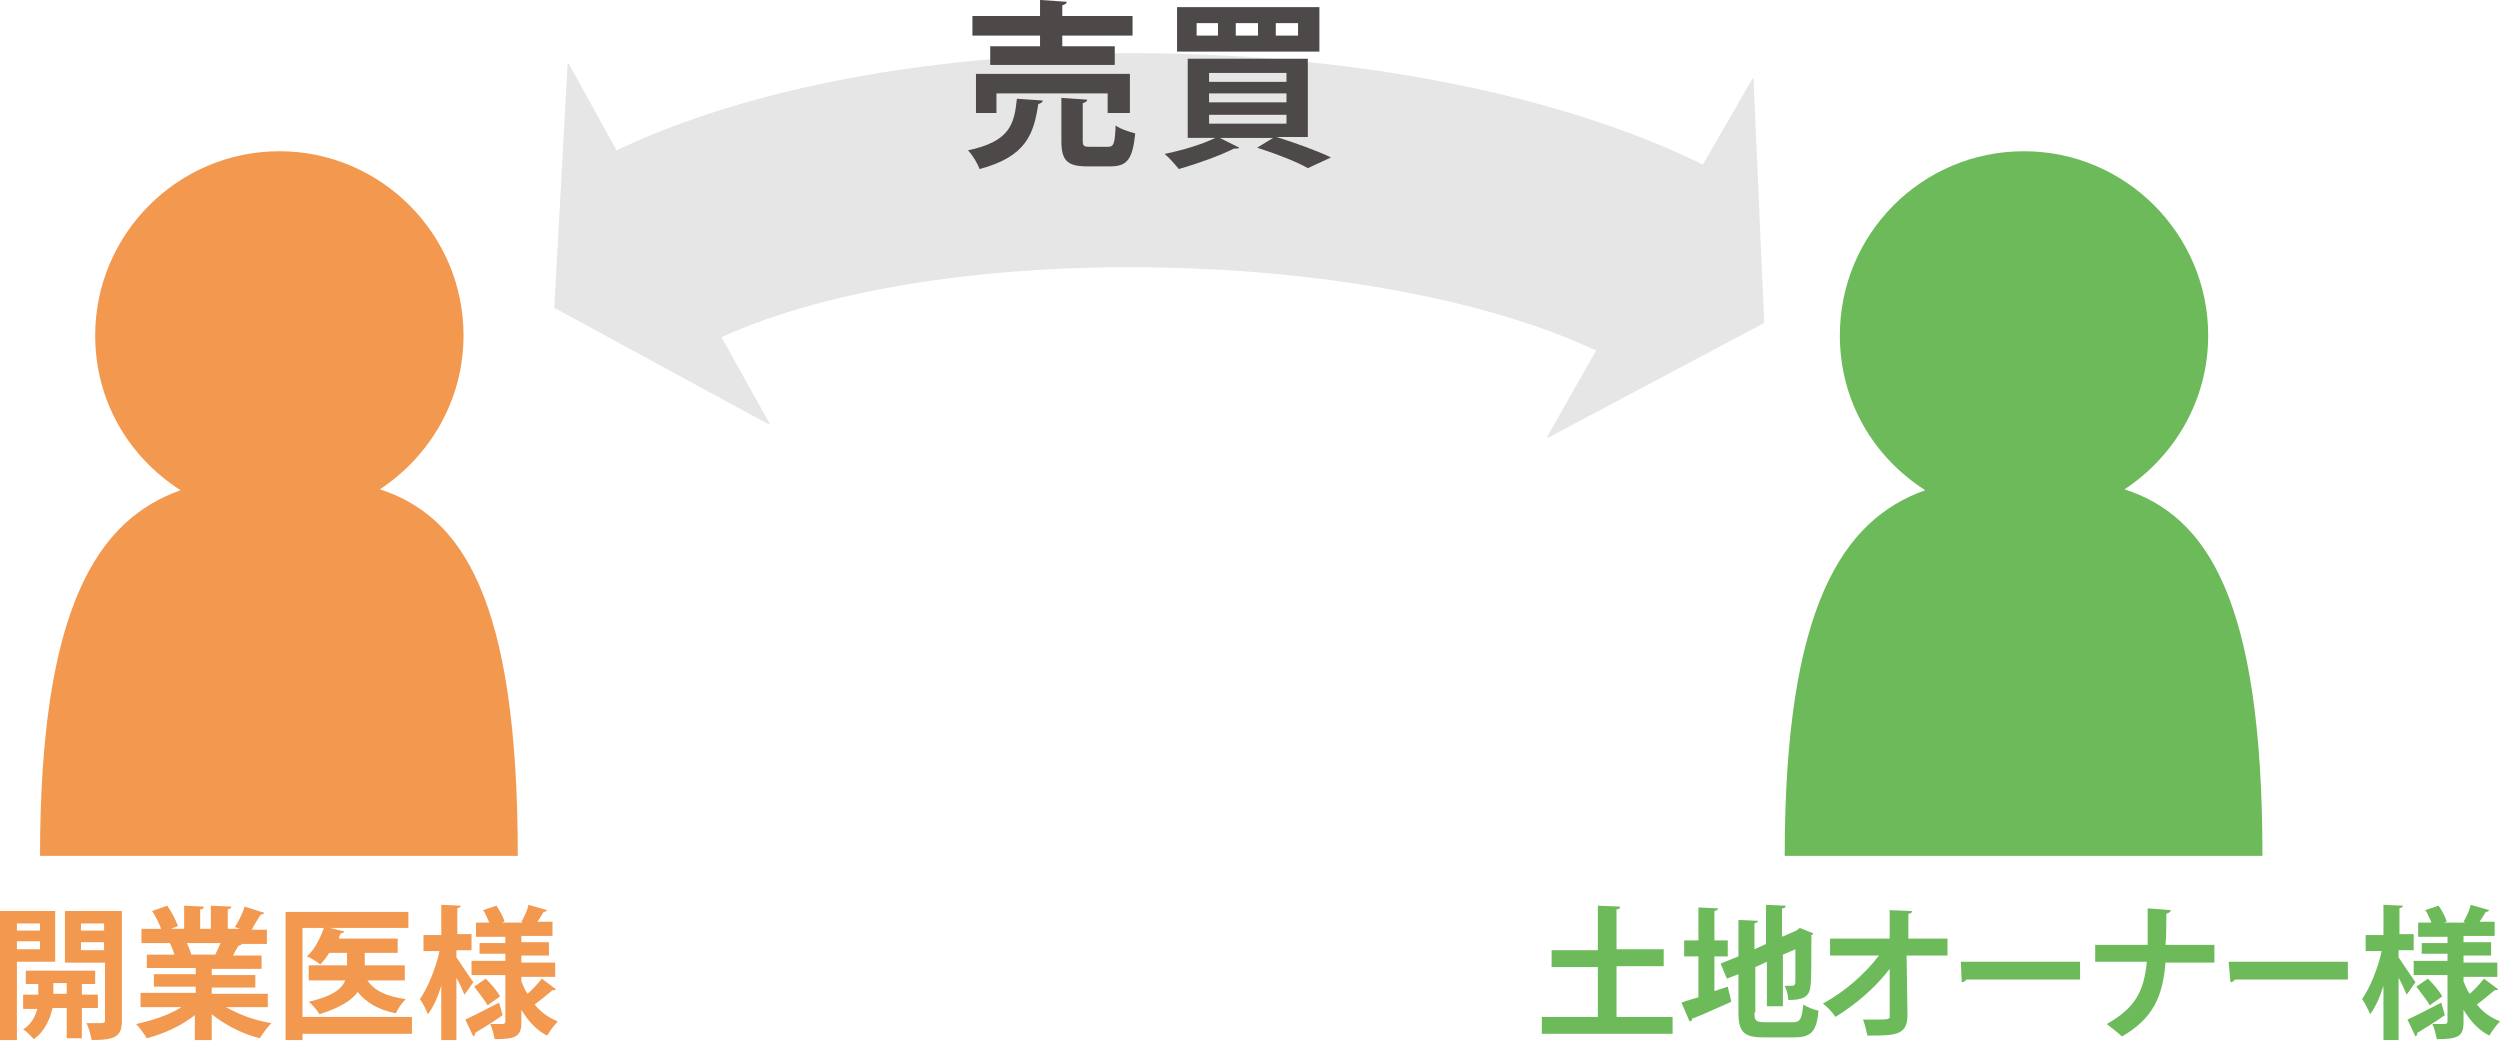 <?xml version="1.0" encoding="utf-8"?>
<svg version="1.1" xmlns="http://www.w3.org/2000/svg" xmlns:xlink="http://www.w3.org/1999/xlink" x="0px" y="0px" width="281px" height="117px" viewBox="0 0 281 117" style="enable-background:new 0 0 281 117;" xml:space="preserve">
<style type="text/css">
	.st0{fill:#6CBA5A;}
	.st1{fill:#F2984F;}
	.st2{fill:#E6E6E6;}
	.st3{fill:#4C4948;}
</style>
<path class="st0" d="M200.6,96.2h53.7c0-29-6.3-38.2-15.5-41.2c5.6-3.7,9.4-10,9.4-17.3c0-11.4-9.3-20.7-20.7-20.7
	c-11.5,0-20.7,9.3-20.7,20.7c0,7.4,3.8,13.7,9.6,17.4C207.1,58.4,200.6,68.2,200.6,96.2z"/>
<g>
	<path class="st0" d="M181.7,114.3h6.3v1.9h-14.7v-1.9h6.3v-5.6h-5.2v-1.9h5.2v-5l2.5,0.1c0,0.2-0.1,0.3-0.4,0.3v4.5h5.3v1.9h-5.3
		V114.3z"/>
	<path class="st0" d="M192.7,111.4l1.5-0.5l0.4,1.7c-1.6,0.7-3.3,1.5-4.4,1.9c0,0.2-0.1,0.3-0.3,0.3l-0.9-2.1
		c0.5-0.2,1.2-0.4,1.9-0.6v-4.6h-1.6v-1.8h1.6v-3.7l2.2,0.1c0,0.2-0.1,0.2-0.4,0.3v3.3h1.5v1.8h-1.5V111.4z M197.2,113.8
		c0,0.9,0.1,1.1,1.2,1.1h3.1c0.9,0,1-0.4,1.2-2c0.4,0.3,1.2,0.6,1.7,0.7c-0.2,2.3-0.8,3-2.7,3h-3.5c-2.2,0-2.8-0.6-2.8-2.8v-4.3
		l-1.3,0.5l-0.7-1.7l2-0.8v-4.1l2.2,0.1c0,0.1-0.1,0.2-0.4,0.3v2.9l1.3-0.6v-4.4l2.2,0.1c0,0.2-0.1,0.3-0.4,0.3v3.2l1.6-0.7l0.4-0.3
		l1.5,0.6c0,0.1-0.1,0.2-0.2,0.2c0,3.1,0,5-0.1,5.7c-0.1,1.3-0.9,1.6-2.5,1.6c0-0.5-0.2-1.2-0.4-1.6c0.3,0,0.6,0,0.8,0
		c0.2,0,0.3,0,0.4-0.3c0-0.3,0-1.5,0-3.8l-1.4,0.6v5.8h-1.8v-5l-1.3,0.6V113.8z"/>
	<path class="st0" d="M218.7,107.4h-4.4l0.1,6.7c0,2.3-1.4,2.3-4.5,2.3c-0.1-0.5-0.3-1.3-0.5-1.8c0.4,0,0.9,0,1.3,0
		c1.5,0,1.8,0,1.7-0.5l0-5.2c-1.6,2.1-3.8,4-6.1,5.4c-0.3-0.5-0.9-1.1-1.4-1.5c2.4-1.3,4.7-3.3,6.3-5.4h-5.5v-1.9h6.7l0-3.2l2.5,0.1
		c0,0.2-0.1,0.3-0.4,0.3l0,2.8h4.4V107.4z"/>
	<path class="st0" d="M220.4,108.1h13.4v2H221c-0.1,0.2-0.3,0.3-0.5,0.3L220.4,108.1z"/>
	<path class="st0" d="M249,108.2h-5.6c-0.3,3.8-1.4,6.3-4.9,8.3c-0.4-0.4-1.2-1-1.7-1.4c3.2-1.8,4.2-3.7,4.5-7h-5.8v-1.9h5.9
		c0-0.6,0-2.4,0-4.1l2.6,0.2c0,0.2-0.2,0.3-0.5,0.4c0,1.3,0,2.5-0.1,3.5h5.5V108.2z"/>
	<path class="st0" d="M250.5,108.1h13.4v2h-12.7c-0.1,0.2-0.3,0.3-0.5,0.3L250.5,108.1z"/>
	<path class="st0" d="M269.6,106.9v0.7c0.4,0.6,1.6,2.4,1.9,2.8c-0.3,0.4-0.6,0.9-1,1.4c-0.2-0.5-0.5-1.2-0.9-1.9v7h-1.7v-6.1
		c-0.4,1.3-0.9,2.4-1.5,3.2c-0.2-0.5-0.6-1.3-0.9-1.7c0.9-1.3,1.8-3.5,2.2-5.4h-1.8v-1.8h2v-3.4l2.2,0.1c0,0.1-0.1,0.2-0.4,0.3v2.9
		h1.6v1.8H269.6z M270.6,114.6c0.9-0.4,2.4-1.2,3.8-1.9l0.4,1.4c-1.1,0.8-2.3,1.5-3.1,2c0,0.1,0,0.3-0.2,0.4L270.6,114.6z
		 M276.9,110.3c0.2,0.5,0.4,1,0.7,1.4c0.6-0.5,1.2-1.2,1.6-1.7l1.6,1.2c-0.1,0.1-0.3,0.1-0.4,0.1c-0.5,0.4-1.3,1.1-2,1.6
		c0.7,0.9,1.6,1.5,2.6,1.9c-0.4,0.4-0.9,1.1-1.2,1.6c-1.2-0.6-2.1-1.6-2.9-2.9v1.4c0,1.6-0.6,1.9-3,1.9c-0.1-0.5-0.3-1.3-0.5-1.7
		c0.5,0,1.2,0,1.4,0c0.2,0,0.3-0.1,0.3-0.3v-5.2h-3.8v-1.6h3.8v-0.8h-2.9V106h2.9v-0.7h-3.3v-1.6h1.5c-0.2-0.4-0.4-1-0.7-1.4
		l1.5-0.5c0.4,0.6,0.8,1.3,0.9,1.8l-0.3,0.1h2.4l-0.2-0.1c0.3-0.5,0.7-1.3,0.8-1.9l2.1,0.6c-0.1,0.1-0.2,0.2-0.4,0.2
		c-0.2,0.3-0.4,0.7-0.7,1.1h1.7v1.6h-3.5v0.7h3.1v1.5h-3.1v0.8h3.8v1.6h-3.8V110.3z M273.1,113c-0.3-0.6-1-1.4-1.5-2.1l1.3-0.9
		c0.6,0.6,1.3,1.4,1.6,2L273.1,113z"/>
</g>
<path class="st1" d="M4.5,96.2h53.7c0-29-6.3-38.2-15.5-41.2c5.6-3.7,9.4-10,9.4-17.3c0-11.4-9.3-20.7-20.7-20.7
	c-11.4,0-20.7,9.3-20.7,20.7c0,7.4,3.8,13.7,9.6,17.4C11,58.4,4.5,68.2,4.5,96.2z"/>
<g>
	<path class="st1" d="M6.2,108.1H1.9v8.8H0v-14.5h6.2V108.1z M4.4,103.8H1.9v0.8h2.6V103.8z M1.9,106.7h2.6v-0.9H1.9V106.7z
		 M11,113.3H9.2v3.4H7.5v-3.4H5.9c-0.2,1-0.8,2.6-2.1,3.5c-0.3-0.3-0.8-0.9-1.2-1.1c1-0.6,1.4-1.6,1.6-2.3H2.6v-1.6h1.7v-1.2H2.9
		v-1.5h7.8v1.5H9.2v1.2H11V113.3z M6,111.7h1.5v-1.2H6V111.7z M13.7,102.4v12.3c0,1.8-0.7,2.2-3.4,2.2c-0.1-0.5-0.3-1.4-0.6-1.9
		c0.4,0,0.9,0,1.2,0c0.8,0,0.9,0,0.9-0.3v-6.5H7.3v-5.8H13.7z M11.8,103.8H9.1v0.8h2.6V103.8z M9.1,106.8h2.6v-0.9H9.1V106.8z"/>
	<path class="st1" d="M30.1,113.2h-4.7c1.4,0.8,3.2,1.5,5.1,1.8c-0.4,0.4-1,1.2-1.3,1.7c-2-0.5-3.9-1.5-5.4-2.7v2.9h-1.9v-2.8
		c-1.5,1.2-3.5,2.1-5.4,2.6c-0.3-0.5-0.8-1.2-1.2-1.6c1.8-0.4,3.7-1,5.1-1.9h-4.6v-1.6h6.2v-0.7h-4.7v-1.4h4.7v-0.7h-5.5v-1.5h3.1
		c-0.1-0.4-0.3-0.9-0.5-1.3l0.2,0v0l-3.4,0v-1.6h2.2c-0.2-0.6-0.6-1.4-1-2l1.7-0.6c0.5,0.7,1,1.7,1.2,2.3l-0.8,0.3h1.5v-2.6l2.2,0.1
		c0,0.2-0.1,0.3-0.4,0.3v2.2h1.2v-2.6l2.3,0.1c0,0.2-0.2,0.3-0.4,0.3v2.2h1.4l-0.6-0.2c0.4-0.6,0.9-1.6,1.1-2.3l2.2,0.7
		c0,0.1-0.2,0.2-0.4,0.2c-0.3,0.5-0.7,1.1-1,1.7H30v1.6h-2.9l0.1,0c-0.1,0.1-0.2,0.2-0.4,0.2c-0.2,0.3-0.4,0.7-0.6,1.1h3.2v1.5h-5.6
		v0.7h4.9v1.4h-4.9v0.7h6.3V113.2z M24.2,107.3c0.2-0.4,0.4-0.9,0.6-1.3H21c0.2,0.4,0.4,0.9,0.5,1.3l-0.3,0v0L24.2,107.3z"/>
	<path class="st1" d="M46.3,114.4v1.8H34v0.7h-1.9v-14.4h13.8v1.8h-8.8l1.6,0.4c0,0.1-0.2,0.2-0.4,0.2c-0.1,0.2-0.2,0.4-0.2,0.6h6.6
		v1.6H41v1.4h4.5v1.7h-4.2c0.8,1.2,2.2,1.8,4.3,2.1c-0.4,0.4-0.9,1.1-1.1,1.6c-2-0.4-3.3-1.2-4.3-2.4c-0.7,1-2.1,1.8-4.3,2.5
		c-0.2-0.4-0.8-1.1-1.2-1.4c2.6-0.6,3.7-1.4,4.1-2.4h-4.1v-1.7h4.3v-1.4h-2c-0.3,0.5-0.6,0.9-1,1.3c-0.4-0.3-1-0.7-1.5-0.9
		c0.8-0.7,1.5-2,1.9-3.2H34v10H46.3z"/>
	<path class="st1" d="M51.3,106.9v0.7c0.4,0.6,1.6,2.4,1.9,2.8c-0.3,0.4-0.6,0.9-1,1.4c-0.2-0.5-0.5-1.2-0.9-1.9v7h-1.7v-6.1
		c-0.4,1.3-0.9,2.4-1.5,3.2c-0.2-0.5-0.6-1.3-0.9-1.7c0.9-1.3,1.8-3.5,2.2-5.4h-1.8v-1.8h2v-3.4l2.2,0.1c0,0.1-0.1,0.2-0.4,0.3v2.9
		h1.6v1.8H51.3z M52.3,114.6c0.9-0.4,2.4-1.2,3.8-1.9l0.4,1.4c-1.1,0.8-2.3,1.5-3.1,2c0,0.1,0,0.3-0.2,0.4L52.3,114.6z M58.6,110.3
		c0.2,0.5,0.4,1,0.7,1.4c0.6-0.5,1.2-1.2,1.6-1.7l1.6,1.2c-0.1,0.1-0.3,0.1-0.4,0.1c-0.5,0.4-1.3,1.1-2,1.6c0.7,0.9,1.6,1.5,2.6,1.9
		c-0.4,0.4-0.9,1.1-1.2,1.6c-1.2-0.6-2.1-1.6-2.9-2.9v1.4c0,1.6-0.6,1.9-3,1.9c-0.1-0.5-0.3-1.3-0.5-1.7c0.5,0,1.2,0,1.4,0
		c0.2,0,0.3-0.1,0.3-0.3v-5.2H53v-1.6h3.8v-0.8h-2.9V106h2.9v-0.7h-3.3v-1.6h1.5c-0.2-0.4-0.4-1-0.7-1.4l1.5-0.5
		c0.4,0.6,0.8,1.3,0.9,1.8l-0.3,0.1h2.4l-0.2-0.1c0.3-0.5,0.7-1.3,0.8-1.9l2.1,0.6c-0.1,0.1-0.2,0.2-0.4,0.2
		c-0.2,0.3-0.4,0.7-0.7,1.1h1.7v1.6h-3.5v0.7h3.1v1.5h-3.1v0.8h3.8v1.6h-3.8V110.3z M54.8,113c-0.3-0.6-1-1.4-1.5-2.1l1.3-0.9
		c0.6,0.6,1.3,1.4,1.6,2L54.8,113z"/>
</g>
<path class="st2" d="M197.1,8.9l-0.1-0.1l-5.6,9.7c-32.1-15.8-89.8-17-122.1-1.6l-5.4-9.8l-0.1,0.1l-1.5,27.4l24.1,13.1l0.1-0.1
	l-5.4-9.7c24.8-11.3,73.6-10.1,98.3,1.5l-5.5,9.7l0.1,0.1l24.3-12.9L197.1,8.9z"/>
<g>
	<g>
		<path class="st3" d="M117.2,11.3c0,0.2-0.2,0.3-0.5,0.4c-0.5,3.3-1.3,5.9-6.6,7.3c-0.2-0.6-0.8-1.6-1.3-2.1c4.7-1,5.2-2.9,5.5-5.8
			L117.2,11.3z M116.9,5.2V4h-7.6V1.8h7.6V0l3,0.2c0,0.2-0.2,0.3-0.5,0.4v1.2h7.9V4h-7.9v1.2h5.9v2.1h-14V5.2H116.9z M126.9,12.7
			h-2.4v-2.2h-12.5v2.2h-2.3V8.3h17.3V12.7z M121.7,15.8c0,0.6,0.1,0.7,0.8,0.7h2c0.7,0,0.8-0.3,0.9-2.4c0.5,0.4,1.5,0.7,2.2,0.9
			c-0.3,2.9-0.9,3.7-2.8,3.7h-2.6c-2.3,0-2.9-0.7-2.9-2.9V11l2.9,0.2c0,0.2-0.2,0.3-0.5,0.4V15.8z"/>
		<path class="st3" d="M147.1,15.4h-3.6c2.2,0.7,4.7,1.6,6.1,2.3l-2.6,1.2c-1.2-0.7-3.5-1.6-5.7-2.3l1.8-1.1h-6l2.2,1.1
			c-0.1,0.1-0.2,0.1-0.4,0.1c-0.1,0-0.1,0-0.2,0c-1.6,0.8-4.1,1.7-6.2,2.3c-0.4-0.5-1.1-1.3-1.6-1.7c2-0.4,4.3-1.1,5.7-1.8h-3.1V6.6
			h13.5V15.4z M148.3,0.8v5h-16v-5H148.3z M136.9,4.1V2.6h-2.4v1.4H136.9z M135.9,8.2v1h8.7v-1H135.9z M135.9,10.5v1h8.7v-1H135.9z
			 M135.9,12.9v1h8.7v-1H135.9z M141.4,4.1V2.6h-2.5v1.4H141.4z M145.9,4.1V2.6h-2.5v1.4H145.9z"/>
	</g>
</g>
</svg>
